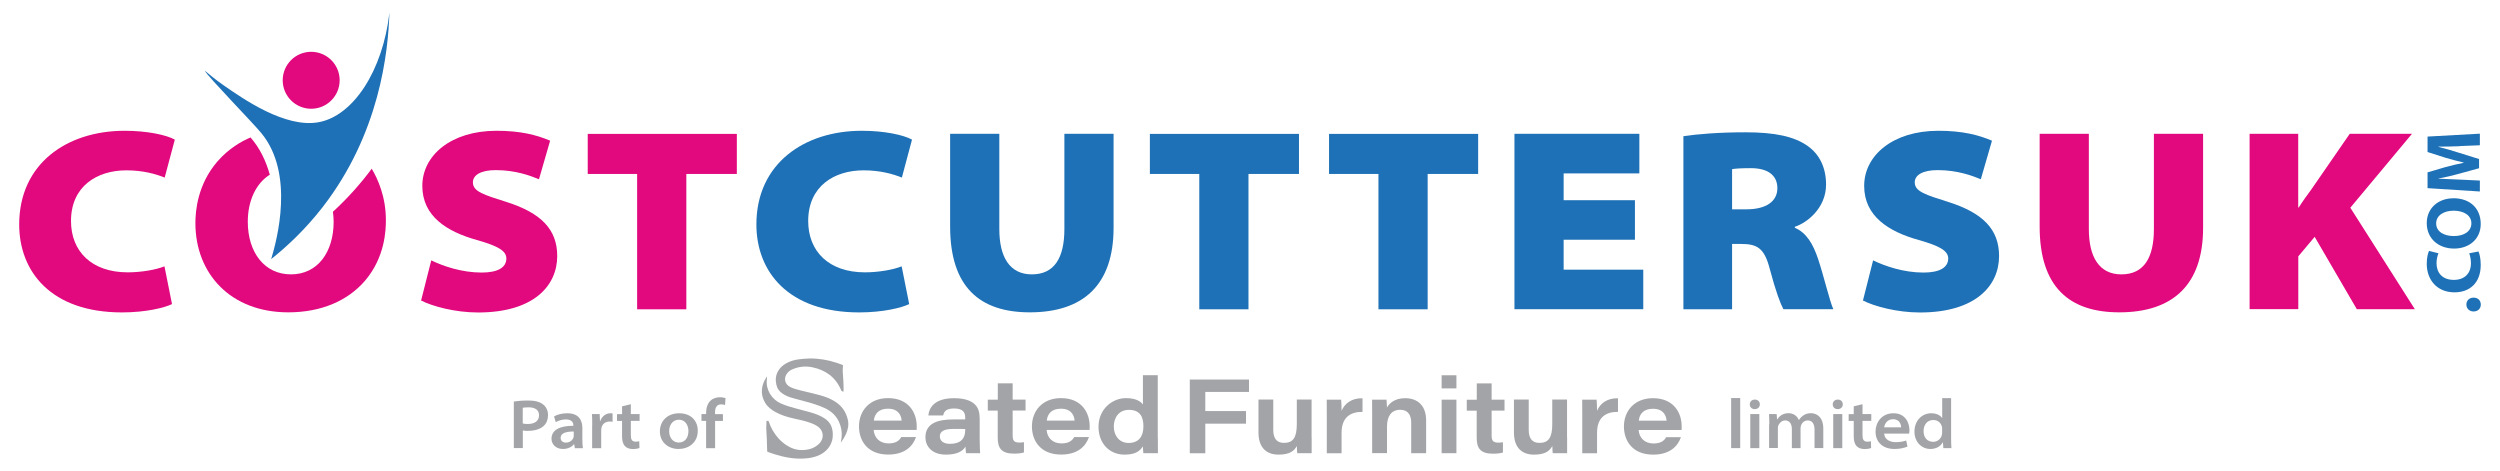 <?xml version="1.0" encoding="UTF-8"?><svg id="Layer_2" xmlns="http://www.w3.org/2000/svg" viewBox="0 0 345.06 65.05"><defs><style>.cls-1{fill:none;}.cls-1,.cls-2,.cls-3,.cls-4{stroke-width:0px;}.cls-2{fill:#a2a4a7;}.cls-3{fill:#1e71b6;}.cls-4{fill:#e2087e;}</style></defs><g id="Layer_12"><rect class="cls-1" width="345.06" height="65.05"/><path class="cls-4" d="m23.74,41.97c-1.01.5-3.59,1.15-6.9,1.15-9.81,0-14.19-5.64-14.19-12.14,0-8.41,6.61-12.93,14.55-12.93,3.12,0,5.75.57,6.93,1.22l-1.4,5.24c-1.22-.5-3.02-1-5.28-1-4.06,0-7.65,2.19-7.65,7,0,4.17,2.84,7.08,7.83,7.08,1.87,0,3.92-.36,5.07-.83l1.04,5.21Z"/><path class="cls-4" d="m59.51,35.93c1.62.79,4.2,1.69,6.97,1.69,2.26,0,3.41-.72,3.41-1.94,0-1.04-1.11-1.72-4.06-2.55-4.13-1.15-7.54-3.27-7.54-7.47s3.95-7.61,10.24-7.61c3.3,0,5.53.57,7.4,1.37l-1.54,5.32c-1.15-.47-3.2-1.26-5.96-1.26-2.01,0-3.16.65-3.16,1.69,0,1.29,1.54,1.72,4.71,2.73,4.71,1.51,6.93,3.77,6.93,7.44,0,4.06-3.2,7.79-10.92,7.79-3.2,0-6.32-.86-7.87-1.65l1.4-5.53Z"/><path class="cls-4" d="m87.94,24.01h-6.82v-5.53h20.58v5.53h-6.97v18.68h-6.79v-18.68Z"/><path class="cls-3" d="m125.49,41.97c-1.01.5-3.59,1.15-6.9,1.15-9.81,0-14.19-5.64-14.19-12.14,0-8.41,6.61-12.93,14.55-12.93,3.12,0,5.75.57,6.93,1.22l-1.4,5.24c-1.22-.5-3.02-1-5.28-1-4.06,0-7.65,2.19-7.65,7,0,4.17,2.84,7.08,7.83,7.08,1.87,0,3.92-.36,5.07-.83l1.04,5.21Z"/><path class="cls-3" d="m137.93,18.47v13.15c0,3.81,1.4,6.25,4.49,6.25s4.49-2.26,4.49-6.25v-13.15h6.79v12.97c0,7.9-4.2,11.67-11.57,11.67-6.93,0-10.99-3.52-10.99-11.85v-12.79h6.79Z"/><path class="cls-3" d="m165.53,24.01h-6.82v-5.53h20.58v5.53h-6.97v18.68h-6.79v-18.68Z"/><path class="cls-3" d="m190.26,24.01h-6.82v-5.53h20.58v5.53h-6.97v18.68h-6.79v-18.68Z"/><path class="cls-3" d="m225.66,33.09h-9.84v4.13h10.99v5.46h-17.78v-24.21h17.24v5.46h-10.45v3.7h9.84v5.46Z"/><path class="cls-3" d="m232.35,18.8c1.9-.29,4.88-.54,8.55-.54,4.06,0,6.75.57,8.62,1.9,1.55,1.11,2.52,2.87,2.52,5.32,0,3.23-2.62,5.28-4.31,5.82v.14c1.62.68,2.52,2.26,3.2,4.27.83,2.48,1.65,6.03,2.12,6.97h-6.9c-.39-.72-1.04-2.41-1.87-5.53-.75-2.91-1.72-3.48-3.99-3.48h-1.22v9.02h-6.72v-23.89Zm6.72,10.09h2.01c2.66,0,4.24-1.08,4.24-2.91s-1.37-2.77-3.66-2.77c-1.51,0-2.23.07-2.59.14v5.53Z"/><path class="cls-3" d="m258.52,35.93c1.62.79,4.2,1.69,6.97,1.69,2.26,0,3.41-.72,3.41-1.94,0-1.04-1.11-1.72-4.06-2.55-4.13-1.15-7.54-3.27-7.54-7.47s3.95-7.61,10.24-7.61c3.3,0,5.53.57,7.4,1.37l-1.54,5.32c-1.15-.47-3.2-1.26-5.96-1.26-2.01,0-3.16.65-3.16,1.69,0,1.29,1.54,1.72,4.71,2.73,4.71,1.51,6.93,3.77,6.93,7.44,0,4.06-3.2,7.79-10.92,7.79-3.2,0-6.32-.86-7.87-1.65l1.4-5.53Z"/><path class="cls-4" d="m288.31,18.47v13.15c0,3.81,1.4,6.25,4.49,6.25s4.49-2.26,4.49-6.25v-13.15h6.79v12.97c0,7.9-4.2,11.67-11.57,11.67-6.93,0-10.99-3.52-10.99-11.85v-12.79h6.79Z"/><path class="cls-4" d="m310.49,18.47h6.72v10.17h.07c.54-.86,1.15-1.69,1.73-2.48l5.31-7.69h8.59l-8.51,10.2,8.91,14.01h-8.01l-5.82-9.99-2.26,2.69v7.29h-6.72v-24.21Z"/><path class="cls-3" d="m28.26,9.75c.36.77,6.63,7.17,7.85,8.67,4.55,5.59,2.14,14.62,1.32,17.34,2.28-1.82,4.75-4.15,7.06-7.12,7.92-10.18,9.09-21.46,9.26-26.89-.91,8.01-5,14.29-9.83,15.13-4.58.8-10.33-3.21-13.03-5.09-1.12-.78-2.01-1.51-2.63-2.04Z"/><circle class="cls-4" cx="42.95" cy="11.08" r="3.93"/><path class="cls-4" d="m51.32,23.27c-1.51,2.04-3.29,4.05-5.37,5.96.06.45.1.9.1,1.38,0,4.17-2.19,7.26-5.89,7.26s-5.96-3.09-5.96-7.26c0-2.91,1.13-5.3,3.04-6.5-.52-1.85-1.35-3.64-2.66-5.14-1.19.51-3,1.49-4.6,3.35-2.71,3.16-3.01,6.78-3.01,8.47,0,6.97,4.85,12.32,12.82,12.32,4.61,0,8.24-1.64,10.57-4.34,2.83-3.29,2.9-7.14,2.9-8.34.02-3.22-1.1-5.71-1.96-7.16Z"/><path class="cls-3" d="m341.42,42.99c-.58,0-1-.4-1-.96s.41-.95,1-.95.99.39.99.96-.42.95-.99.95Z"/><path class="cls-3" d="m342.09,34.72c.15.3.31.98.31,1.85,0,2.5-1.55,3.78-3.61,3.78-2.46,0-3.84-1.76-3.84-3.94,0-.85.17-1.49.32-1.78l1.3.33c-.14.33-.27.79-.27,1.37,0,1.3.78,2.3,2.39,2.3,1.45,0,2.36-.86,2.36-2.31,0-.49-.11-1.04-.24-1.36l1.28-.25Z"/><path class="cls-3" d="m338.6,27.36c2.37,0,3.8,1.44,3.8,3.55s-1.62,3.4-3.67,3.4c-2.16,0-3.78-1.38-3.78-3.51s1.66-3.43,3.65-3.43Zm.1,5.22c1.41,0,2.41-.66,2.41-1.76s-1.05-1.74-2.45-1.74c-1.3,0-2.41.62-2.41,1.75s1.05,1.75,2.45,1.75Z"/><path class="cls-3" d="m339.52,20.18c-.87.03-1.92.06-2.97.06v.03c.92.23,1.95.52,2.8.8l2.82.88v1.27l-2.8.77c-.85.24-1.87.48-2.82.65v.02c.97.04,2.09.08,2.99.13l2.74.13v1.51l-7.22-.46v-2.18l2.41-.71c.84-.23,1.74-.45,2.58-.61v-.03c-.83-.2-1.79-.45-2.59-.69l-2.4-.77v-2.13l7.22-.4v1.6l-2.76.11Z"/><path class="cls-2" d="m105.88,51.94c-.01.16-.02.32-.04.48-.15,1.38.67,2.68,1.88,3.24.65.3,1.33.5,2.01.68.76.21,1.53.4,2.29.62.65.19,1.28.44,1.84.82.66.44,1,1.07,1.07,1.86.05.55,0,1.08-.23,1.58-.34.76-.93,1.28-1.67,1.62-.58.26-1.19.38-1.82.43-1.48.13-2.91-.14-4.32-.58-.3-.09-.6-.21-.91-.31-.07-.02-.09-.05-.09-.12-.01-.56-.03-1.12-.05-1.67-.02-.49-.06-.98-.08-1.47,0-.31.02-.63.03-.94,0-.03,0-.06,0-.09.08,0,.16,0,.24,0,.03,0,.06.05.07.08.15.43.33.85.56,1.25.47.81,1.08,1.49,1.86,2.01.66.44,1.38.69,2.17.69.71,0,1.37-.15,1.97-.55.37-.25.68-.56.82-.99.2-.61-.01-1.26-.55-1.67-.34-.27-.74-.42-1.14-.57-.74-.26-1.51-.42-2.27-.59-.87-.19-1.71-.45-2.49-.88-.58-.32-1.09-.71-1.43-1.29-.56-.95-.58-1.94-.14-2.94.11-.25.28-.47.42-.7h0Z"/><path class="cls-2" d="m116.43,54.04q-.25.02-.34-.2c-.74-1.76-2.11-2.75-3.93-3.14-.93-.2-1.85-.12-2.73.25-.29.12-.56.29-.76.54-.56.7-.36,1.58.45,1.95.49.23,1.02.36,1.55.49.83.2,1.66.39,2.48.61.73.2,1.45.47,2.1.88.96.6,1.54,1.46,1.78,2.56.15.69,0,1.35-.29,1.98-.18.39-.41.75-.66,1.1,0,.01-.01.02-.03.06.04-.28.09-.53.11-.78.08-.73-.05-1.42-.35-2.09-.42-.92-1.12-1.54-2.03-1.95-.8-.36-1.64-.62-2.49-.85-.68-.18-1.36-.36-2.03-.55-.44-.13-.85-.31-1.23-.56-.47-.3-.77-.72-.88-1.27-.14-.64-.09-1.26.24-1.84.26-.47.66-.82,1.12-1.08.53-.3,1.11-.47,1.71-.55.5-.06,1.01-.11,1.52-.12,1.27-.02,2.51.2,3.72.59.28.09.55.19.82.29.06.02.08.05.07.12-.08.67,0,1.34.05,2.01.02.28.03.57.03.85,0,.24,0,.48,0,.72Z"/><path class="cls-2" d="m105.88,51.94s0,0,0,0c0,0,0,0,0,0,0,0,0,0-.01,0,0,0,0,0,0,0Z"/><path class="cls-2" d="m164.22,62.55v-10.17h8.17v1.72h-6.03v2.64h5.62v1.74h-5.62v4.08h-2.14Zm16.82-2.15c0,.72-.01,1.44,0,2.15h-1.99c-.03-.2-.04-.6-.05-.99-.37.66-.96,1.19-2.54,1.19s-2.76-.89-2.76-3.06v-4.54h2.04v4.19c0,1.03.38,1.79,1.47,1.79,1.28,0,1.78-.75,1.78-2.59v-3.39h2.04v5.24Zm2.08-5.24h1.99c.03.25.06,1.05.06,1.54.43-1.02,1.39-1.76,2.89-1.73v1.88c-1.68-.02-2.89.76-2.89,2.89v2.82h-2.04v-5.38c0-.67,0-1.34-.01-2.01Zm6.27,1.87c0-.63,0-1.33-.01-1.87h1.99c.03.22.05.72.06,1.09.33-.57,1.04-1.29,2.52-1.29,1.79,0,2.89,1.11,2.89,3.05v4.54h-2.06v-4.21c0-.96-.37-1.78-1.52-1.78-1.23,0-1.82.89-1.82,2.34v3.64h-2.05v-5.53Zm9.59-5.23h2.04v1.81h-2.04v-1.81Zm0,3.36h2.04v7.39h-2.04v-7.39Zm4.85,0v-2.24h2.05v2.24h1.78v1.51h-1.78v3.41c0,.7.16,1.01.9,1.01.21,0,.46,0,.66-.05v1.42c-.38.12-.87.16-1.38.16-1.73,0-2.24-.76-2.24-2.2v-3.74h-1.37v-1.51h1.37Zm12.47,5.24c0,.72-.01,1.44,0,2.15h-1.99c-.03-.2-.04-.6-.05-.99-.37.66-.96,1.19-2.54,1.19s-2.76-.89-2.76-3.06v-4.54h2.04v4.19c0,1.03.38,1.79,1.47,1.79,1.28,0,1.78-.75,1.78-2.59v-3.39h2.04v5.24Zm2.08-5.24h1.99c.03.25.06,1.05.06,1.54.43-1.02,1.39-1.76,2.89-1.73v1.88c-1.68-.02-2.89.76-2.89,2.89v2.82h-2.04v-5.38c0-.67,0-1.34-.01-2.01Zm7.79,4.19c.07,1.06.81,1.86,2.04,1.86.97,0,1.46-.33,1.76-.87h2.04c-.43,1.24-1.52,2.41-3.84,2.41-2.91,0-4.03-1.98-4.03-3.88,0-2.13,1.43-3.91,4.01-3.91,2.85,0,3.96,2,3.96,3.89,0,.17,0,.29-.01.5h-5.93Zm3.86-1.29c-.05-.66-.41-1.64-1.89-1.64-1.32,0-1.86.76-1.95,1.64h3.83Z"/><path class="cls-2" d="m126.52,59.34h-5.93c.07,1.06.81,1.86,2.04,1.86.97,0,1.46-.33,1.76-.87h2.04c-.43,1.24-1.52,2.41-3.84,2.41-2.91,0-4.03-1.98-4.03-3.88,0-2.13,1.43-3.91,4.01-3.91,2.85,0,3.96,2,3.96,3.89,0,.17,0,.29-.01.5h0Zm-2.07-1.29c-.05-.66-.41-1.64-1.89-1.64-1.32,0-1.86.76-1.95,1.64h3.83Zm10.77-.42v2.92c0,.88.04,1.83.06,2h-1.93c-.06-.21-.08-.69-.09-.91-.39.68-1.24,1.11-2.69,1.11-2.04,0-2.84-1.24-2.84-2.4,0-1.93,1.71-2.46,3.86-2.46h1.63v-.28c0-.67-.29-1.23-1.53-1.23-1.14,0-1.4.46-1.51.96h-2.04c.07-.93.72-2.38,3.52-2.38,3.05,0,3.55,1.45,3.55,2.68h0Zm-1.99,1.58c-.19-.01-.69-.01-1.59-.01-1.35,0-1.92.33-1.92,1.04,0,.56.44,1.02,1.4,1.02,1.5,0,2.1-.76,2.1-1.88v-.18Zm4.49-4.06v-2.24h2.05v2.24h1.78v1.51h-1.78v3.41c0,.7.16,1.01.9,1.01.21,0,.46,0,.66-.05v1.42c-.38.12-.87.16-1.38.16-1.73,0-2.24-.76-2.24-2.2v-3.74h-1.37v-1.51h1.37Zm6.74,4.19c.07,1.06.81,1.86,2.04,1.86.97,0,1.46-.33,1.76-.87h2.04c-.43,1.24-1.52,2.41-3.84,2.41-2.91,0-4.03-1.98-4.03-3.88,0-2.13,1.43-3.91,4.01-3.91,2.85,0,3.96,2,3.96,3.89,0,.17,0,.29-.01.5h-5.93Zm3.86-1.29c-.05-.66-.41-1.64-1.89-1.64-1.32,0-1.86.76-1.95,1.64h3.83Zm11.49,2.4c0,.7,0,1.41.01,2.1h-2.01c-.03-.25-.05-.63-.06-.94-.4.59-.95,1.14-2.54,1.14-2.08,0-3.59-1.55-3.59-3.84,0-2.47,1.93-3.96,3.79-3.96,1.53,0,2.13.58,2.34.88v-4.04h2.05v8.66Zm-4.03.69c1.38,0,2.04-.9,2.04-2.29s-.52-2.28-2.02-2.28c-1.4,0-2.07,1.12-2.07,2.31s.72,2.26,2.05,2.26Z"/><path class="cls-2" d="m70.92,55.42c.46-.07,1.11-.14,2.03-.14s1.59.2,2.02.55c.4.31.67.82.67,1.46,0,.6-.19,1.12-.58,1.48-.5.47-1.27.7-2.22.7-.26,0-.49,0-.68-.06v2.43h-1.24v-6.43Zm1.24,3.03c.17.05.41.07.69.07.96,0,1.55-.43,1.55-1.2s-.59-1.1-1.45-1.1c-.4,0-.67.04-.8.06v2.17Z"/><path class="cls-2" d="m79.34,61.85l-.09-.54h-.03c-.3.38-.84.66-1.52.66-1.04,0-1.58-.72-1.58-1.4,0-1.18,1.07-1.81,3.02-1.8v-.07c0-.24-.1-.81-1.03-.81-.5,0-1.05.16-1.4.38l-.24-.79c.4-.24,1.04-.44,1.83-.44,1.61,0,2.08.99,2.08,2.04v1.63c0,.44.03.87.08,1.15h-1.12Zm-.15-2.29c-.98,0-1.81.18-1.81.87,0,.43.31.66.73.66.55,0,.92-.35,1.04-.69.03-.09.04-.18.04-.26v-.58Z"/><path class="cls-2" d="m81.74,58.72c0-.69,0-1.15-.04-1.57h1.07l.04.96h.04c.25-.72.85-1.07,1.4-1.07.12,0,.19,0,.3.03v1.15c-.12-.02-.23-.04-.4-.04-.64,0-1.04.38-1.15.93,0,.11-.02.22-.02.33v2.42h-1.25v-3.13Z"/><path class="cls-2" d="m87.07,55.78v1.37h1.21v.94h-1.21v1.95c0,.58.13.92.66.92.23,0,.4-.03.5-.06l.03.94c-.18.07-.53.14-.93.14-.47,0-.86-.17-1.09-.42-.26-.29-.38-.75-.38-1.34v-2.12h-.7v-.94h.7v-1.08l1.21-.29Z"/><path class="cls-2" d="m96.31,59.45c0,1.67-1.29,2.52-2.65,2.52-1.44,0-2.58-.95-2.58-2.42s1.07-2.51,2.67-2.51,2.56,1.02,2.56,2.41Zm-3.95.06c0,.95.56,1.57,1.33,1.57s1.33-.57,1.33-1.59c0-.75-.41-1.56-1.31-1.56s-1.35.77-1.35,1.58Z"/><path class="cls-2" d="m97.46,61.85v-3.76h-.64v-.94h.64v-.18c0-.64.19-1.29.62-1.68.37-.34.86-.46,1.28-.46.33,0,.59.06.78.12l-.07.96c-.14-.06-.3-.1-.54-.1-.63,0-.84.51-.84,1.11v.24h1.09v.94h-1.08v3.76h-1.25Z"/><path class="cls-2" d="m238.94,54.94h1.25v6.91h-1.25v-6.91Z"/><path class="cls-2" d="m242.9,55.81c0,.36-.26.66-.71.66-.42,0-.68-.3-.68-.66s.27-.66.7-.66.69.29.69.66Zm-1.32,6.04v-4.7h1.25v4.7h-1.25Z"/><path class="cls-2" d="m244.21,58.57c0-.54-.02-1.01-.04-1.42h1.05l.06.73h.03c.23-.37.68-.85,1.56-.85.67,0,1.19.39,1.41.94h.02c.17-.28.39-.48.61-.63.29-.2.61-.31,1.05-.31.78,0,1.7.52,1.7,2.14v2.67h-1.21v-2.52c0-.85-.34-1.29-.94-1.29-.45,0-.78.31-.91.65-.05.12-.08.27-.08.41v2.76h-1.2v-2.63c0-.73-.34-1.19-.91-1.19-.51,0-.83.4-.96.7-.05.13-.06.26-.06.4v2.71h-1.21v-3.28Z"/><path class="cls-2" d="m254.35,55.81c0,.36-.26.66-.71.66-.42,0-.68-.3-.68-.66s.27-.66.7-.66.69.29.69.66Zm-1.32,6.04v-4.7h1.25v4.7h-1.25Z"/><path class="cls-2" d="m257.07,55.78v1.37h1.21v.94h-1.21v1.95c0,.58.13.92.66.92.23,0,.4-.03.5-.06l.03.94c-.18.07-.53.14-.93.14-.47,0-.86-.17-1.09-.42-.26-.29-.38-.75-.38-1.34v-2.12h-.7v-.94h.7v-1.08l1.21-.29Z"/><path class="cls-2" d="m260.06,59.84c.04.79.75,1.19,1.59,1.19.61,0,1.03-.09,1.45-.23l.18.84c-.44.18-1.03.33-1.8.33-1.63,0-2.61-.97-2.61-2.4,0-1.21.8-2.53,2.48-2.53s2.2,1.38,2.2,2.34c0,.2-.02.39-.05.47h-3.46Zm2.34-.86c0-.33-.17-1.12-1.11-1.12-.82,0-1.17.67-1.23,1.12h2.34Z"/><path class="cls-2" d="m269.3,54.94v5.58c0,.51.02,1.02.04,1.33h-1.11l-.06-.8h-.02c-.32.59-.96.92-1.71.92-1.19,0-2.2-.95-2.2-2.39,0-1.55,1.06-2.54,2.32-2.54.73,0,1.26.29,1.49.65h.02v-2.74h1.24Zm-1.24,4.23c0-.1,0-.22-.04-.32-.13-.48-.56-.88-1.17-.88-.85,0-1.35.66-1.35,1.53s.48,1.48,1.34,1.48c.58,0,1.06-.41,1.18-.94.03-.12.04-.23.04-.36v-.52Z"/></g></svg>